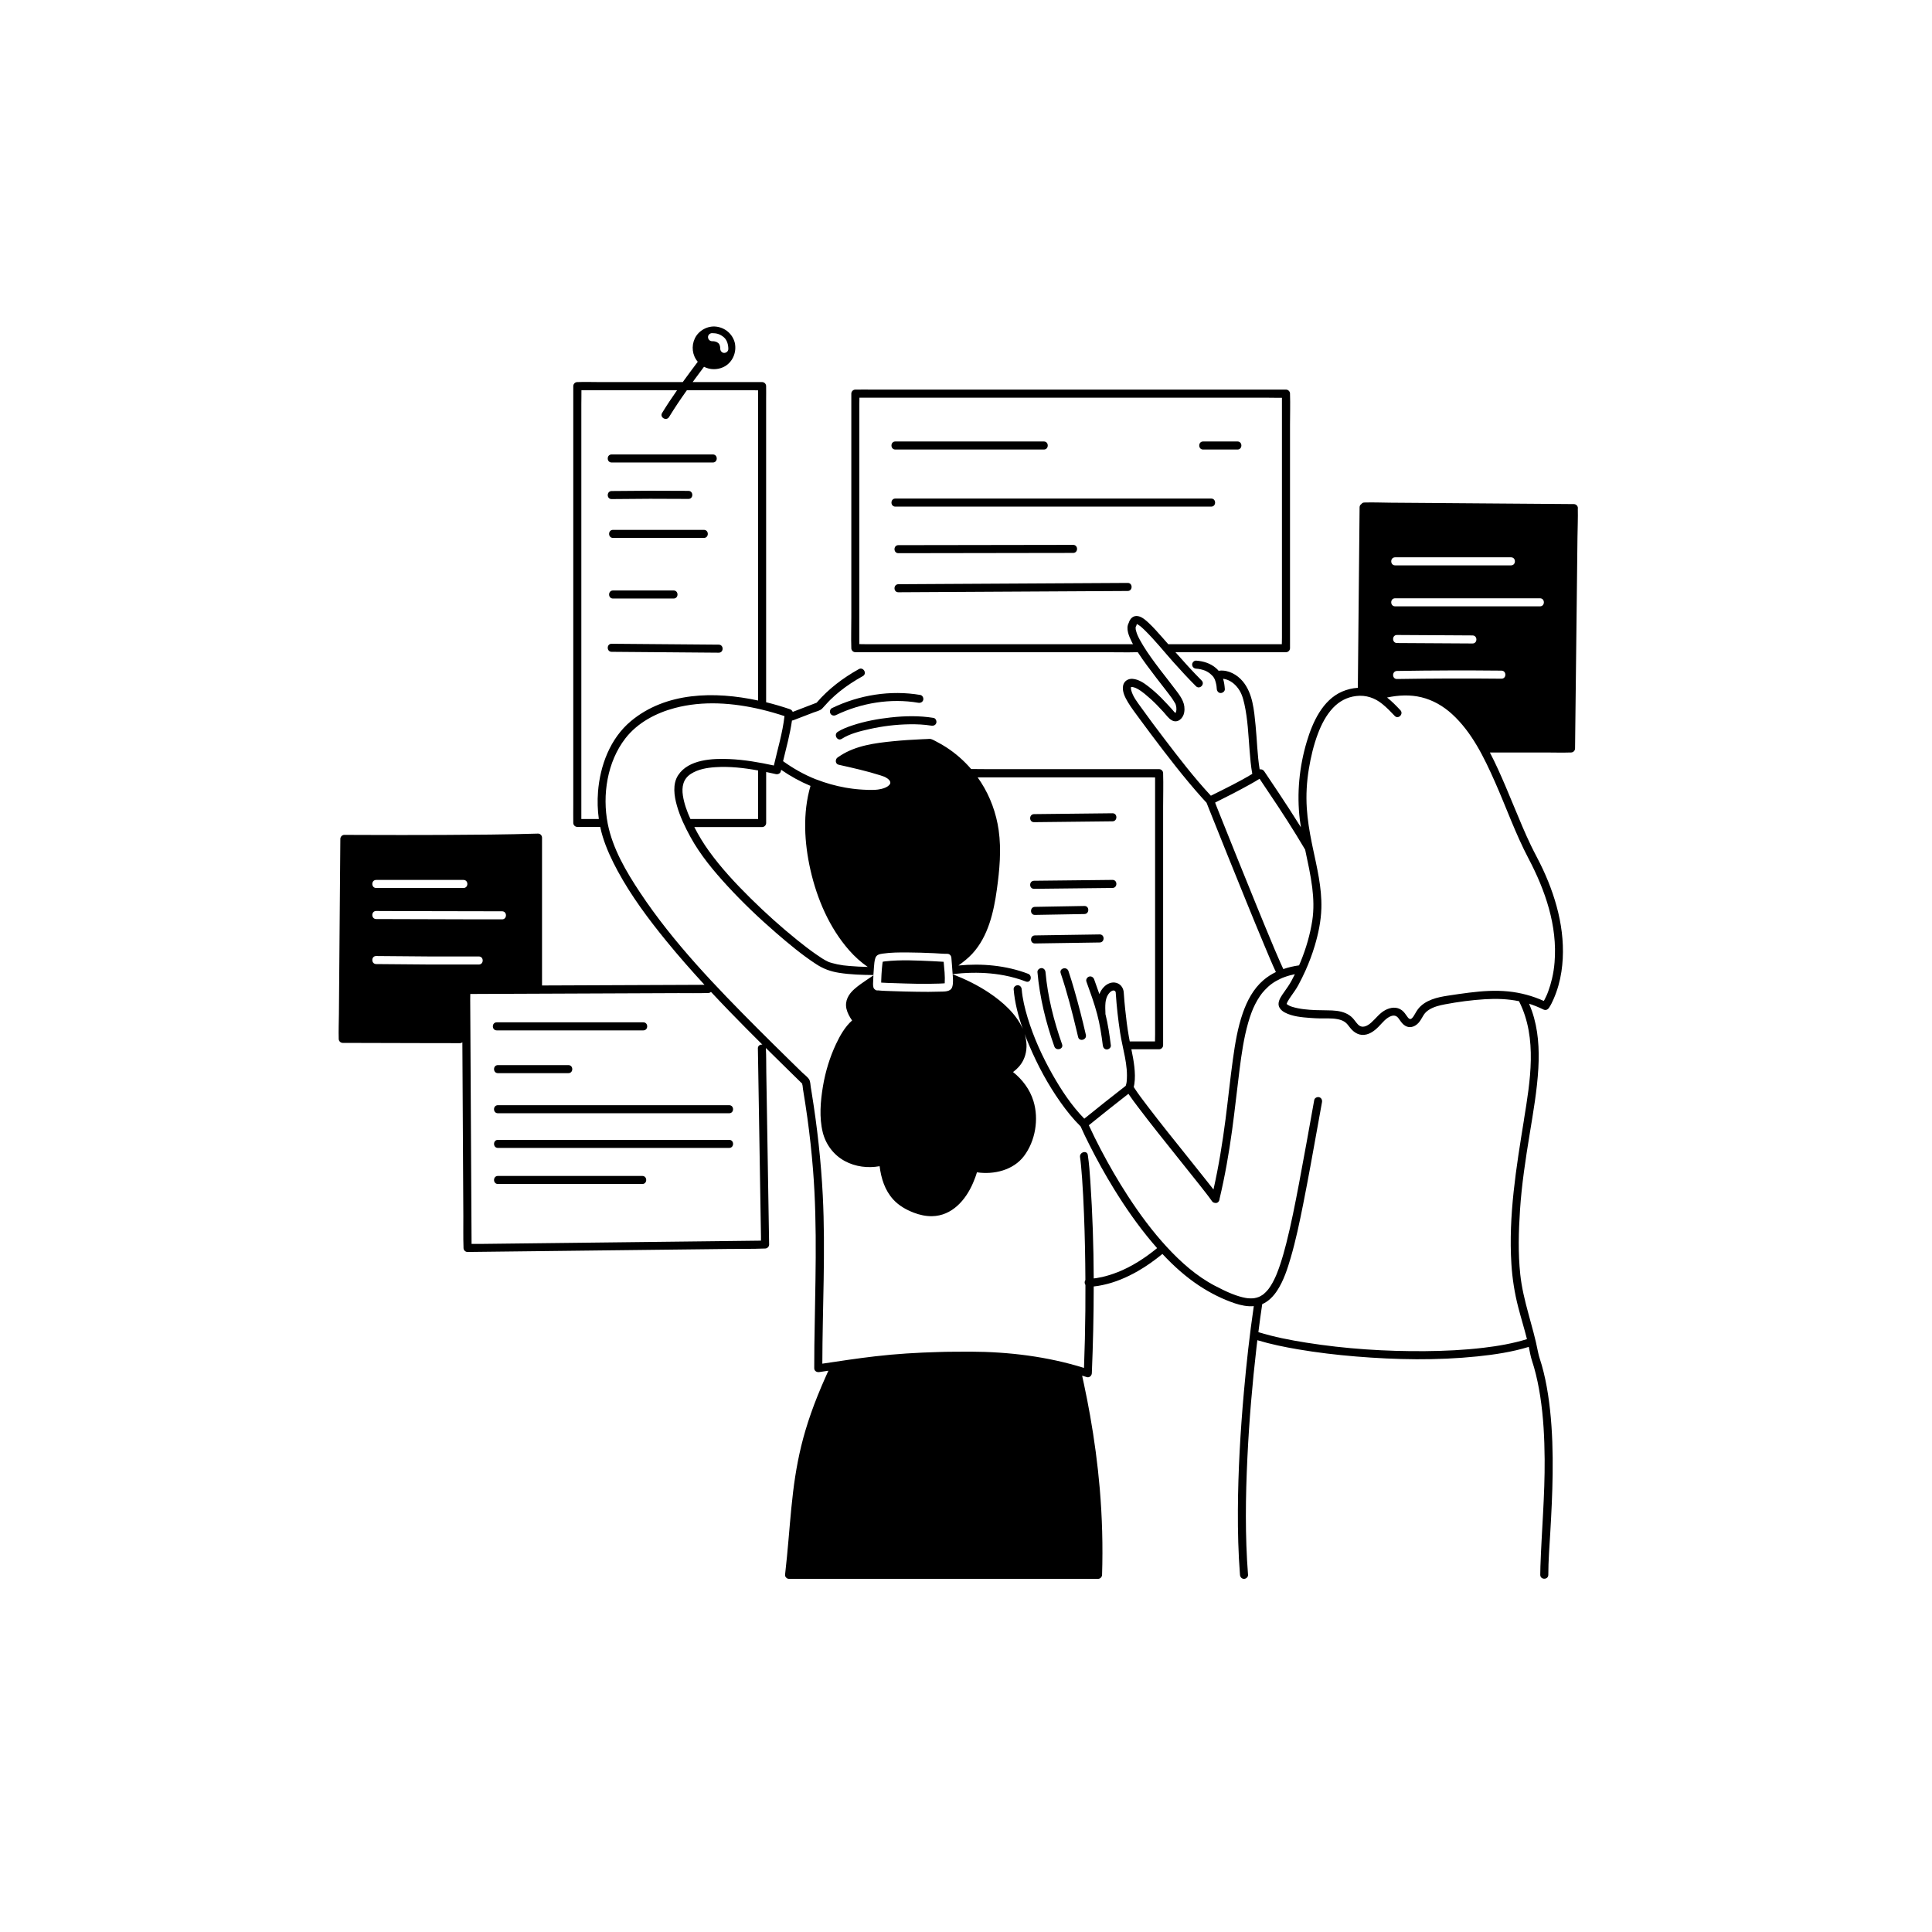 <?xml version="1.0" encoding="UTF-8"?> <svg xmlns="http://www.w3.org/2000/svg" id="Illustrationen" viewBox="0 0 1080 1080"><defs><style> .cls-1 { fill: #000; stroke-width: 0px; } </style></defs><path class="cls-1" d="M341.91,258.54h56.58c2.9,0,2.9-4.5,0-4.5h-56.58c-2.9,0-2.9,4.5,0,4.5Z"></path><path class="cls-1" d="M500.51,251.29h83.01c2.9,0,2.9-4.5,0-4.5h-83.01c-2.9,0-2.9,4.5,0,4.5Z"></path><path class="cls-1" d="M569.34,283.2h107.73c2.9,0,2.9-4.5,0-4.5h-176.56c-2.9,0-2.9,4.5,0,4.5h68.83Z"></path><path class="cls-1" d="M502.21,309.24c25.42-.04,50.84-.08,76.26-.12,7.14-.01,14.29-.02,21.43-.03,2.9,0,2.9-4.5,0-4.5-25.42.04-50.84.08-76.26.12-7.14.01-14.29.02-21.43.03-2.9,0-2.9,4.5,0,4.5Z"></path><path class="cls-1" d="M630.4,325.86c-16.63.09-33.25.19-49.88.28-16.71.09-33.42.19-50.13.28-9.39.05-18.79.11-28.18.16-2.89.02-2.9,4.52,0,4.5l49.88-.28c16.71-.09,33.42-.19,50.13-.28,9.39-.05,18.79-.11,28.18-.16,2.89-.02,2.9-4.52,0-4.5Z"></path><path class="cls-1" d="M672.56,251.29h19.2c2.9,0,2.9-4.5,0-4.5h-19.2c-2.9,0-2.9,4.5,0,4.5Z"></path><path class="cls-1" d="M384.83,278.9c2.9.03,2.9-4.47,0-4.5-14.31-.13-28.61-.1-42.92.09-2.89.04-2.9,4.54,0,4.5,14.31-.19,28.61-.22,42.92-.09Z"></path><path class="cls-1" d="M393.49,296.2h-50.82c-2.9,0-2.9,4.5,0,4.5h50.82c2.9,0,2.9-4.5,0-4.5Z"></path><path class="cls-1" d="M342.67,330.08c-2.9,0-2.9,4.5,0,4.5h33.88c2.9,0,2.9-4.5,0-4.5h-33.88Z"></path><path class="cls-1" d="M401.77,360.36c-19.95-.16-39.9-.33-59.86-.49-2.9-.02-2.9,4.48,0,4.5,19.95.16,39.9.33,59.86.49,2.9.02,2.9-4.48,0-4.5Z"></path><path class="cls-1" d="M514.52,388.5c-16.7-2.87-34.24-.02-49.47,7.34-1.09.53-1.39,2.09-.81,3.08.65,1.12,1.98,1.34,3.08.81,14.05-6.79,30.58-9.53,46-6.88,1.2.21,2.42-.32,2.77-1.57.3-1.08-.37-2.56-1.57-2.77Z"></path><path class="cls-1" d="M498.04,401.04c-7.31.81-14.65,2.15-21.65,4.49-2.78.93-5.62,2-8.11,3.59-2.43,1.55-.18,5.45,2.27,3.89,4.51-2.88,10.11-4.24,15.45-5.44,7.35-1.65,14.89-2.58,22.43-2.69,4.08-.06,8.18.11,12.21.77,1.2.19,2.42-.31,2.77-1.57.29-1.07-.37-2.57-1.57-2.77-7.87-1.28-15.9-1.14-23.8-.26Z"></path><path class="cls-1" d="M525.14,549.83c.69-.03,1.37-.06,2.06-.1.29-.02.58-.04.87-.07,0,0,.02,0,.03,0,.25-3.99-.23-8.02-.59-12.01-2.06-.08-4.13-.26-6.18-.35-8.78-.38-17.77-.9-26.53.1-.02,0-.03,0-.05,0t0,0c-.09.01-.18.02-.27.04-.17.03-.34.05-.51.08-.17.03-.34.07-.51.1-.03.15-.07.3-.09.45-.03.18-.06.35-.08.53-.02.1-.02.16-.03.19,0-.03.01-.07,0,0-.12.95-.21,1.9-.29,2.85-.17,2.05-.28,4.11-.35,6.17-.02.49-.02.98-.03,1.47,2.37.17,4.76.21,7.12.29,8.46.3,16.97.57,25.44.26Z"></path><path class="cls-1" d="M528.93,549.53c.17-.03.13-.04,0,0h0Z"></path><path class="cls-1" d="M632.23,384.1s0,.02,0,.03c0,0,0,.01,0,.02,0,0-.01,0-.02.02,0,0,0,0-.01,0,0,.01.01.01.03,0,0,.03-.01.06-.02.08.1.1.22.12.13-.19-.03.01-.07.02-.09.03,0,0,0,0-.01.01Z"></path><path class="cls-1" d="M632.17,384.12s-.04.02-.06.03c0,0,0,0,0,.01.02-.01.03-.02.05-.04,0,0,0,0,0,0Z"></path><path class="cls-1" d="M656.95,393.31s.03.05.06.1c0,0,0-.02-.01-.03-.02-.02-.03-.05-.05-.07Z"></path><path class="cls-1" d="M307.79,575.99h51.82c2.9,0,2.9-4.5,0-4.5h-81.92c-2.9,0-2.9,4.5,0,4.5h30.1Z"></path><path class="cls-1" d="M278.35,595.4c-2.9,0-2.9,4.5,0,4.5h39.38c2.9,0,2.9-4.5,0-4.5h-39.38Z"></path><path class="cls-1" d="M359.06,657.36h-80.71c-2.9,0-2.9,4.5,0,4.5h80.71c2.9,0,2.9-4.5,0-4.5Z"></path><path class="cls-1" d="M302.37,617.81h-24.03c-2.9,0-2.9,4.5,0,4.5h129.27c2.9,0,2.9-4.5,0-4.5h-105.24Z"></path><path class="cls-1" d="M407.62,637.19h-129.27c-2.9,0-2.9,4.5,0,4.5h129.27c2.9,0,2.9-4.5,0-4.5Z"></path><path class="cls-1" d="M584.44,543.42c-.11-1.21-.96-2.25-2.25-2.25-1.13,0-2.36,1.03-2.25,2.25,1.26,14.2,4.7,28.13,9.43,41.55.96,2.71,5.3,1.55,4.34-1.2-4.59-13.03-8.04-26.57-9.27-40.36Z"></path><path class="cls-1" d="M600.48,553.17c-1-3.47-2.05-6.93-3.21-10.35-.92-2.73-5.27-1.56-4.34,1.2,3.63,10.74,6.44,21.77,9.06,32.79.23.96.46,1.92.68,2.88.65,2.82,4.98,1.63,4.34-1.2-1.94-8.49-4.12-16.95-6.53-25.32Z"></path><path class="cls-1" d="M882.05,284.27c0-.08,0-.15,0-.23.01-1.22-1.04-2.24-2.25-2.25-3.89-.03-7.79-.06-11.68-.09-9.31-.07-18.61-.14-27.92-.21-11.29-.09-22.59-.17-33.88-.26-9.72-.07-19.45-.15-29.17-.22-4.72-.04-9.47-.25-14.19-.11-.07,0-.13,0-.2,0-.84,0-1.42.37-1.78.9-.56.35-.96.95-.96,1.8-.04,4.46-.09,8.93-.13,13.39-.1,10.72-.21,21.45-.31,32.17-.13,13.02-.25,26.04-.38,39.06-.05,5.42-.11,10.84-.16,16.26-3.04.19-6.06.94-8.78,2.11-10.95,4.74-16.52,17.17-19.73,27.89-4.23,14.14-5.69,29.08-3.92,43.74.17,1.42.38,2.83.6,4.23-4.05-6.48-8.2-12.9-12.44-19.27-2.68-4.02-5.37-8.02-8.06-12.03-.55-.82-1.6-1.32-2.55-1.04-1.33-7.99-1.47-16.5-2.29-24.67-.83-8.35-1.55-17.86-7.16-24.57-3.1-3.71-7.93-6.42-12.88-5.99-.2.02-.4.06-.58.12-.45-.53-.93-1.04-1.48-1.51-3.17-2.72-6.98-3.89-11.1-4.2-1.18-.09-2.3,1.1-2.25,2.25.06,1.3.99,2.15,2.25,2.25.29.02.57.05.86.08.12.01.23.03.35.04.03,0,.05,0,.09.01.43.07.86.14,1.28.24.83.18,1.62.44,2.42.73.03.01.04.01.06.02.02,0,.03.02.06.03.18.09.36.17.54.26.32.16.63.34.94.53.29.18.58.38.86.58.03.02.05.03.07.05.01.01.02.01.03.03.12.1.24.2.36.3.55.47,1.08.97,1.55,1.52.04.05.06.07.08.09.02.03.04.07.08.13.12.18.23.36.34.54.13.21.24.43.35.66.05.09.09.18.13.28,0,.02.02.04.03.07.33.89.57,1.79.75,2.72.04.22.07.43.11.65.01.06.02.1.02.13,0,.04,0,.08.02.14.06.51.1,1.02.14,1.53.09,1.17.97,2.31,2.25,2.25,1.14-.05,2.35-.99,2.25-2.25-.15-1.92-.39-3.88-.99-5.72,2.88.34,5.55,1.98,7.59,4.33,2.55,2.94,3.5,6.06,4.34,9.83,1.89,8.5,2.21,17.32,2.91,25.98.35,4.35.71,8.73,1.5,13.03-7.14,4.32-14.72,8.01-22.17,11.72-.32.16-.65.32-.98.48-9.37-10.06-17.81-21.07-26.13-31.98-4.4-5.77-8.74-11.58-12.96-17.48-2.06-2.88-4.44-5.86-5.39-9.33-.08-.28-.14-.56-.19-.85,0-.02,0-.02,0-.04,0-.01,0-.02,0-.03-.01-.14-.02-.27-.02-.41,0-.08,0-.21,0-.31,0-.04.02-.08.03-.12-.03-.03-.06-.06-.08-.1-.01,0-.03.02-.04.02,0,0,0-.02.03-.03-.04-.07-.04-.11.07-.06,0,.01,0,.02,0,.03,0,0,0,0,0,0,0,0,0,0,0,0,0,.03,0,.06.02.05,0,0,.01-.03.04-.07,0,0,0,0,0-.01,0,0,0,0,.01,0,0,0,0,0,0,0,.03-.01.04-.02.06-.03,0,0,.02,0,.03,0,0,0,0,0,0,.01.02,0,.03,0,.04-.01.13,0,.36-.02.46-.02.09,0,.13,0,.16,0,.02,0,.05.02.12.03.29.06.58.13.86.22.67.2,1.04.38,1.64.69,1.53.8,2.91,1.81,4.24,2.89,2.4,1.96,4.69,4.04,6.85,6.25,1.25,1.28,2.47,2.6,3.69,3.92,1.39,1.51,2.72,3.51,4.51,4.56,3.35,1.97,6.46-1.03,7.02-4.28.85-4.83-1.49-8.31-4.19-11.91-3.04-4.07-6.19-7.99-9.19-11.93-3.38-4.44-6.71-8.93-9.62-13.7-.64-1.04-1.25-2.1-1.83-3.18-.25-.46-.49-.93-.72-1.41-.1-.21-.2-.42-.3-.64-.05-.1-.22-.48-.27-.61-.04-.11-.18-.44-.2-.5-.07-.19-.14-.38-.21-.58-.15-.44-.29-.88-.4-1.33-.04-.17-.08-.34-.12-.51-.02-.08-.03-.16-.04-.22-.03-.3-.04-.6-.05-.91,0-.06,0-.1,0-.14.02-.09.05-.19.06-.28,0-.02,0-.04.02-.07,0-.01.01-.02.02-.04.09-.13.17-.28.23-.44.12-.24.2-.48.23-.71.02-.06.04-.13.05-.19.01-.05.02-.08.02-.11.01,0,.02-.01.03-.03,0,0,0-.01.02-.02.02,0,.04.01.06.02.03,0,.05.01.08.02,0,0,.01.01.03.02.17.09.34.18.5.27.4.23.78.5,1.15.78.1.08.32.26.38.3.21.18.42.36.63.54.52.46,1.02.94,1.52,1.42,5.75,5.63,10.81,11.99,16.16,18,4.07,4.56,8.22,9.04,12.54,13.37,2.05,2.06,5.23-1.13,3.18-3.18-5.08-5.1-9.9-10.44-14.66-15.83h61.81c1.22,0,2.25-1.03,2.25-2.25v-124.82c0-5.73.19-11.51,0-17.24,0-.08,0-.16,0-.24,0-1.22-1.03-2.25-2.25-2.25h-230.95c-3.13,0-6.27-.06-9.4,0-.13,0-.26,0-.39,0-1.22,0-2.25,1.03-2.25,2.25v124.82c0,5.73-.19,11.51,0,17.24,0,.08,0,.16,0,.24,0,1.22,1.03,2.25,2.25,2.25h138.8c6.35,0,12.73.18,19.08,0,1.63,2.55,3.39,5.02,5.17,7.44,3.33,4.56,6.82,8.99,10.27,13.45.2.25.03.04.34.44.18.23.36.46.53.69.34.44.67.88,1.01,1.32.59.78,1.17,1.56,1.74,2.35.69.96,1.25,2,1.88,2.99-.02-.04,0-.01.05.07.05.08.1.16.15.23-.06-.09-.1-.15-.14-.21.05.09.11.22.15.36.16.54.32,1.1.39,1.66.1.8.1,1.64-.13,2.42-.09.31-.1.36-.23.59-.02.04-.09.13-.13.2-.63-.47-1.34-1.43-1.93-2.09-.78-.86-1.56-1.71-2.34-2.56-1.19-1.29-2.4-2.57-3.64-3.82-2.25-2.26-4.65-4.38-7.16-6.35-2.55-2-5.54-4.02-8.87-4.28-2.49-.19-4.76,1.2-5.3,3.71-.7,3.21,1.1,6.7,2.69,9.35,1.86,3.11,4.12,6.01,6.25,8.94,2.19,3,4.4,5.99,6.64,8.95,9.13,12.14,18.43,24.26,28.57,35.59.82.91,1.65,1.81,2.48,2.7,1.05,2.64,2.11,5.29,3.16,7.93,2.8,7,5.6,13.99,8.41,20.98,3.53,8.77,7.07,17.53,10.64,26.29,3.33,8.18,6.68,16.35,10.1,24.5,2.1,5,4.16,10.03,6.46,14.95-2.49,1.21-4.85,2.72-7.02,4.58-5.57,4.8-9.08,11.47-11.47,18.32-2.9,8.31-4.32,17.11-5.53,25.8-1.55,11.14-2.68,22.34-4.12,33.5-1.7,13.21-3.83,26.36-6.75,39.35-1.11-1.44-2.25-2.87-3.38-4.3-3.46-4.4-6.97-8.77-10.47-13.14-7.78-9.71-15.69-19.51-23.14-29.31-2.59-3.41-5.23-6.83-7.54-10.45,0-.06-.01-.11-.02-.17.14-.5.23-1.02.3-1.49.51-3.25.36-6.55,0-9.8-.36-3.28-.99-6.5-1.65-9.72h15.5c1.22,0,2.25-1.03,2.25-2.25v-133.39c0-6.14.19-12.3,0-18.44,0-.09,0-.17,0-.26,0-1.22-1.03-2.25-2.25-2.25h-95.72c-3.11,0-6.23-.08-9.35-.07-3.99-4.62-8.6-8.69-13.72-12.03-1.77-1.16-3.61-2.22-5.49-3.19-1.01-.52-2.14-1.23-3.24-1.53-.67-.18-1.43-.05-2.12-.02-.98.04-1.96.08-2.94.12-5.35.24-10.7.58-16.03,1.11-10.09,1.01-20.73,2.37-29.44,7.98-.54.35-1.08.71-1.61,1.06-1.52,1-1.46,3.66.54,4.11,7.84,1.76,15.76,3.51,23.42,5.96.7.22,1.39.47,2.08.73.05.03.47.22.66.31.04.02.08.04.11.06.43.24.91.54,1.17.74.07.06.15.13.22.19.12.11.23.21.35.33.06.06.12.12.18.18.07.08.17.2.21.25.04.08.18.29.24.39.03.05.05.09.07.14.01.03.03.05.04.08.05.18.11.6.12.57,0,.12,0,.27,0,.3,0,.01,0,.02-.01.03,0,.02-.01.04-.02.07-.05.13-.15.38-.15.41-.14.25-.29.45-.45.64-.52.52-1.17.95-1.89,1.29-.07.03-.14.06-.21.09-.3.14-.62.26-.95.37-.06.02-.12.04-.19.06-.38.12-.77.23-1.17.33-.08.02-.17.03-.25.05-.5.11-1,.2-1.51.27-.06,0-.13.02-.19.03-1.79.23-3.6.22-5.41.18-1.01-.02-2.02-.08-3.03-.14-.58-.03-1.15-.08-1.73-.12-.58-.05-1.16-.1-1.73-.15-.67-.07-1.35-.14-2.02-.23-.42-.05-.83-.11-1.25-.17-.84-.12-1.69-.25-2.53-.39-.17-.03-.35-.06-.52-.09-5.48-.98-10.87-2.5-16.08-4.52-.05-.02-.1-.02-.15-.03-6.58-2.58-12.78-6.09-18.51-10.21,1.82-7.57,3.88-15.03,4.98-22.75.23,0,.45-.01.67-.1,3.8-1.46,7.6-2.92,11.4-4.38,1.42-.54,3.66-1.01,4.75-2.13,1.6-1.64,3.04-3.42,4.68-5.02,1.63-1.59,3.33-3.1,5.1-4.53,4.05-3.29,8.48-6.12,13.03-8.66,2.53-1.41.26-5.3-2.27-3.89-8.83,4.94-16.99,11.07-23.59,18.78-4.45,1.71-8.91,3.42-13.36,5.13-.23-.71-.89-1.28-1.57-1.51-4.26-1.44-8.71-2.76-13.29-3.89v-169.5c0-2.3.06-4.62,0-6.92,0-.1,0-.2,0-.3,0-1.22-1.03-2.25-2.25-2.25h-38.83c2.1-2.87,4.22-5.72,6.35-8.56,3.26,1.7,7.21,1.8,10.66.26,5.21-2.33,7.78-8.27,6.54-13.71-1.26-4.89-5.38-8.39-10.36-8.99-4.84-.59-9.86,2.17-11.96,6.58-2.05,4.3-1.46,9.45,1.63,13.07-2.82,3.76-5.64,7.54-8.39,11.35h-46.22c-4.17,0-8.38-.16-12.55,0-.06,0-.12,0-.18,0-1.22,0-2.25,1.03-2.25,2.25v234.22c0,3.17-.06,6.35,0,9.53,0,.14,0,.27,0,.41,0,1.22,1.03,2.25,2.25,2.25h12.81c.4,1.88.87,3.75,1.44,5.58,2.06,6.63,5.04,12.99,8.34,19.08,7.59,14,17.19,26.87,27.23,39.18,6.83,8.37,13.97,16.48,21.29,24.43-3.83.02-7.66.03-11.48.05-10.75.04-21.49.09-32.23.13-13.07.05-26.14.11-39.22.16-2.63.01-5.26.02-7.89.03v-82.65c0-1.19-1.03-2.29-2.25-2.25-17.75.54-35.5.67-53.26.75-15.29.07-30.58.06-45.86,0-3.04-.01-6.09-.02-9.13-.04-1.22,0-2.24,1.04-2.25,2.25-.03,3.71-.06,7.41-.09,11.12-.07,8.9-.14,17.8-.22,26.7-.09,10.77-.17,21.53-.26,32.3-.08,9.31-.15,18.61-.23,27.92-.04,4.51-.25,9.05-.11,13.56,0,.06,0,.13,0,.19-.01,1.22,1.04,2.25,2.25,2.25,15.19.05,30.37.09,45.56.12,6.66.01,13.32.02,19.97.03.51,0,.97-.18,1.34-.47.04,6.48.07,12.96.11,19.44.08,13.89.15,27.79.23,41.68.07,12.01.13,24.03.2,36.04.03,5.84-.11,11.71.1,17.54,0,.08,0,.17,0,.25,0,1.21,1.03,2.26,2.25,2.25,5.51-.06,11.03-.13,16.54-.19,13.24-.15,26.48-.31,39.72-.46,16.02-.19,32.04-.37,48.06-.56,13.85-.16,27.7-.32,41.55-.48,6.72-.08,13.48.03,20.19-.24.09,0,.19,0,.28,0,1.2-.01,2.27-1.02,2.25-2.25l-.18-10.96-.43-26.06c-.17-10.59-.35-21.18-.52-31.77-.15-9.12-.3-18.24-.45-27.36-.07-4.43,0-8.89-.22-13.31,0-.06,0-.13,0-.19,0-.08-.02-.15-.03-.22,4.74,4.69,9.49,9.36,14.25,14.02,1.29,1.26,2.58,2.52,3.87,3.79.54.53,1.09,1.07,1.63,1.6.11.11.22.21.32.32.39.19.45.31.19.36.36.78.35,2.03.49,2.88.89,5.3,1.7,10.61,2.44,15.93,1.34,9.65,2.4,19.34,3.17,29.05,2.62,32.81,1.16,65.61.76,98.47-.05,4.2-.08,8.39-.07,12.59,0,1.6,1.43,2.38,2.85,2.17,1.69-.25,3.38-.51,5.07-.76,0,0,0,0,0,0-.47,1.02-.93,2.04-1.39,3.07-1.62,3.62-3.18,7.26-4.65,10.94-2.58,6.42-4.9,12.94-6.86,19.57-3.32,11.21-5.45,22.68-6.85,34.28-1.44,11.98-2.24,24.03-3.41,36.03-.33,3.41-.69,6.81-1.07,10.21-.06.57.19,1.1.59,1.51.36.44.91.74,1.66.74h165.68c2.24,0,4.49.06,6.73,0,.1,0,.2,0,.3,0,1.25,0,2.21-1.03,2.25-2.25.51-16.1.07-32.22-1.3-48.27-1.17-13.68-3-27.31-5.4-40.83-1.03-5.82-2.17-11.62-3.4-17.4-.28-1.32-.57-2.64-.86-3.96-.06-.28-.12-.58-.17-.88.85.27,1.71.53,2.56.81,1.45.48,2.79-.78,2.85-2.17.67-16.13,1.05-32.31,1.05-48.49,1.69-.15,3.39-.47,5-.81,6.93-1.43,13.58-4.29,19.69-7.79,4.85-2.77,9.4-6.05,13.72-9.58,6.24,6.69,13.08,12.85,20.73,17.87,6.07,3.98,12.89,7.44,19.8,9.74,3.35,1.11,7,1.88,10.55,1.56-2.34,15.92-4.11,31.92-5.53,47.95-1.96,21.94-3.24,43.96-3.36,65.99-.07,12.1.23,24.21,1.17,36.27.09,1.21.97,2.25,2.25,2.25,1.14,0,2.35-1.03,2.25-2.25-1.7-21.82-1.4-43.8-.35-65.64.99-20.55,2.72-41.07,5.08-61.51.16-1.35.32-2.68.48-4.02,7.47,2.26,15.15,3.82,22.83,5.13,10.66,1.81,21.42,3.08,32.2,3.97,22.52,1.86,45.36,2.28,67.86-.03,9.7-1,19.49-2.46,28.84-5.33.29,1.34.58,2.68.83,4.03.48,2.53,1.41,4.93,2.11,7.41,1.51,5.31,2.61,10.73,3.46,16.18,1.8,11.61,2.38,23.4,2.47,35.14.16,20.06-1.68,39.99-2.36,60.01-.05,1.55-.09,3.1-.09,4.65,0,2.9,4.5,2.9,4.5,0,0-7.88.64-15.76,1.1-23.63.64-10.9,1.19-21.82,1.32-32.74.15-11.91-.16-23.86-1.44-35.71-.63-5.77-1.47-11.52-2.68-17.2-.56-2.65-1.21-5.29-1.95-7.9-.7-2.48-1.63-4.88-2.11-7.41-2.78-14.61-8.35-28.5-9.92-43.36-1.26-11.9-.93-23.93-.15-35.85.94-14.32,3.1-28.5,5.42-42.65,1.99-12.17,4.14-24.38,4.84-36.71.61-10.78-.02-21.85-3.63-32.12-.47-1.34-1-2.67-1.56-3.98,2.73.88,5.39,1.96,7.97,3.22,1.17.57,2.33.25,3.08-.81,1.1-1.55,1.93-3.34,2.69-5.08,2.12-4.85,3.54-9.96,4.34-15.19,2.98-19.64-2.08-39.5-10.34-57.27-2.1-4.52-4.55-8.87-6.71-13.36-1.67-3.47-3.24-7-4.76-10.54-3.18-7.4-6.23-15.05-9.43-22.54-2.7-6.3-5.52-12.7-8.75-18.87h30.9c4.74,0,9.52.17,14.27,0,.07,0,.13,0,.2,0,1.23,0,2.24-1.03,2.25-2.25.05-4.48.1-8.96.15-13.44.12-10.67.25-21.34.37-32.01l.45-38.95c.13-11.15.26-22.3.38-33.46.06-5.43.32-10.9.19-16.33ZM634.81,350.75c.01-.16.03-.17,0,0h0ZM635.64,348.65s0-.02.01-.02c.06-.05.03-.01-.01.02ZM620.54,360.12h-136.02c-1.37,0-2.76-.06-4.15-.06v-134.17c0-1.17.06-2.37.06-3.57h228.64c2.5,0,5.03.09,7.54.05v134.18c0,1.17-.06,2.37-.06,3.57h-63.48c-1.1-1.26-2.21-2.51-3.31-3.76-2.45-2.77-4.9-5.58-7.6-8.1-1.64-1.53-3.58-3.32-5.85-3.81-2.73-.59-4.62,1.29-5.33,3.73-1.78,3.23.16,7.52,1.61,10.47.24.5.5.99.76,1.48h-12.81ZM657.12,398.65s-.01,0-.02.02h0s0,0,0,0c0,0,0,0,.02-.02ZM657.04,398.72c-.11.1-.09.04,0,0h0ZM632.32,384.03s0,0,0,0c0,0,0,0,0,0,0,0,0,0,0,0ZM398.03,186.23c1.15,0,2.36.11,3.45.47,1.16.39,2.11.97,3.05,1.74,1.92,1.55,2.59,4.23,2.61,6.59,0,1.26-1.04,2.2-2.25,2.25-1.22.05-2.24-1.07-2.25-2.25,0-.32-.03-.64-.06-.96-.08-.45-.19-.9-.35-1.33-.1-.2-.21-.4-.34-.59-.15-.16-.3-.32-.47-.46-.31-.22-.63-.41-.97-.58-.4-.14-.81-.25-1.23-.32-.39-.04-.79-.06-1.19-.06-1.26,0-2.2-1.03-2.25-2.25-.05-1.21,1.07-2.25,2.25-2.25ZM779.89,311.54h64.78c2.9,0,2.9,4.5,0,4.5h-64.78c-2.9,0-2.9-4.5,0-4.5ZM712.92,531.62c-.15-.36-.3-.71-.45-1.07-.09-.21-.18-.43-.27-.64-.04-.1-.06-.15-.07-.17,0,0,0-.02-.05-.12-3.34-7.93-6.61-15.89-9.86-23.86-3.58-8.76-7.13-17.54-10.67-26.32-2.94-7.29-5.86-14.58-8.78-21.88-.94-2.36-1.89-4.72-2.83-7.09-.24-.59-.45-1.21-.68-1.83,6.64-3.28,13.24-6.67,19.71-10.28,1.73-.97,3.45-1.97,5.14-3.02,6.96,10.34,13.92,20.68,20.45,31.3,1.7,2.76,3.37,5.54,5.03,8.33,1.49,7.04,3.07,14.06,3.96,21.2.75,6.07.96,12.3.03,18.36-1.22,7.89-3.48,15.63-6.5,23.01-.29.71-.59,1.4-.9,2.1-3.01.43-5.97,1.1-8.8,2.08-.59-1.26-1.17-2.54-1.73-3.81-.59-1.33-1.17-2.67-1.74-4.01-.33-.76-.65-1.52-.98-2.28ZM453.07,439.33c-4.44,15.15-3.47,31.8-.01,47.03,3.68,16.19,10.6,32.34,21.65,44.89,3.08,3.49,6.54,6.64,10.37,9.27-3.42-.08-6.84-.23-10.24-.53-2.73-.23-4.14-.39-6.78-.93-.95-.2-1.9-.42-2.83-.69-.43-.12-.86-.25-1.28-.38-.2-.06-.4-.13-.59-.2-.07-.02-.12-.04-.15-.05,0,0-.02,0-.04-.02-2.51-1.14-4.83-2.75-7.09-4.32-3.56-2.48-7-5.14-10.37-7.86-9.07-7.31-17.76-15.12-26.05-23.31-8.36-8.26-16.47-16.94-23.35-26.48-3.08-4.27-5.79-8.74-8.18-13.42h37.91c1.22,0,2.25-1.03,2.25-2.25v-28.51c.39.08.79.16,1.18.24,1.42.3,2.83.62,4.24.93,1.13.25,2.5-.34,2.77-1.57.06-.29.13-.57.19-.85,5.14,3.57,10.64,6.59,16.4,9ZM385.95,457.83c-1.9-4.18-3.5-8.55-4.2-13.07-.76-4.92.12-9.38,4.49-12.18,4.01-2.57,8.96-3.42,13.63-3.72,7.99-.52,16.03.39,23.91,1.84,0,0,0,0,0,0v27.13h-37.84ZM334.29,442.75c-.39,5-.24,10.08.46,15.08h-9.78v-231.97c0-2.55.09-5.13.05-7.69h53.45c-2.9,4.14-5.71,8.35-8.35,12.67-1.51,2.48,2.38,4.74,3.89,2.27,3.12-5.11,6.47-10.07,9.94-14.94h37.86c.65,0,1.31.03,1.97.04v168.32c0,1.69-.02,3.38-.01,5.07-24.39-5.27-51.56-4.78-71.1,11.52-11.61,9.69-17.25,24.87-18.39,39.62ZM210.3,491.89h48.78c2.9,0,2.9,4.5,0,4.5h-48.78c-2.9,0-2.9-4.5,0-4.5ZM210.3,509.25c5.16.02,10.31.04,15.47.06,18.3.07,36.59.1,54.89.11,2.9,0,2.9,4.5,0,4.5-5.16,0-10.31,0-15.47-.01-18.3-.02-36.59-.08-54.89-.16-2.9-.01-2.9-4.51,0-4.5ZM210.3,538.92c-2.9-.04-2.9-4.54,0-4.5,19.12.24,38.24.32,57.36.25,2.9-.01,2.9,4.49,0,4.5-19.12.07-38.24-.01-57.36-.25ZM423.66,586.1l.18,10.96.43,26.06c.17,10.59.35,21.18.52,31.77.15,9.12.3,18.24.45,27.36.05,3.02.1,6.03.15,9.05.01.73,0,1.48-.01,2.23-4.73.06-9.47.11-14.2.17-13.24.15-26.48.31-39.72.46-16.02.19-32.04.37-48.06.56-13.85.16-27.7.32-41.55.48-4.58.05-9.16.11-13.75.16-1.48.02-2.99-.04-4.49-.01l-.07-12c-.06-11.48-.13-22.96-.19-34.44-.08-13.89-.15-27.79-.23-41.68-.07-12.01-.13-24.03-.2-36.04-.02-3.98-.04-7.96-.07-11.94,0-1.19.04-2.4.04-3.61,3.74-.02,7.48-.03,11.21-.05,10.74-.04,21.49-.09,32.23-.13,13.07-.05,26.14-.11,39.22-.16,11.23-.05,22.45-.09,33.68-.14,5.47-.02,10.96.13,16.43-.07.08,0,.15,0,.23,0,.67,0,1.18-.25,1.54-.63,3.36,3.6,6.75,7.16,10.17,10.7,6.12,6.33,12.33,12.57,18.57,18.78-1.22-.15-2.55.56-2.53,2.15ZM624.59,711.21c-2.76,1.09-5.59,1.99-8.48,2.65-1.1.25-2.2.45-3.31.62-.1.02-.38.05-.45.06-.1.01-.21.03-.31.04-.21.02-.42.04-.64.06-.08-18.13-.67-36.26-1.89-54.31-.33-4.9-.68-9.83-1.42-14.69-.43-2.85-4.77-1.64-4.34,1.2.15.97.14.9.26,1.94.12.98.22,1.95.31,2.93.23,2.35.42,4.71.58,7.07.47,6.58.79,13.17,1.05,19.76.49,12.33.73,24.66.79,37-.55.77-.54,1.93.02,2.76.01,4.78,0,9.56-.04,14.34-.1,10.68-.35,21.36-.76,32.03-20.39-6.37-42.07-9.02-63.38-9.09-3.23-.01-6.48.01-9.72.05-2.79,0-5.58.06-8.36.16-11.79.32-23.58,1.03-35.25,2.39-9.88,1.15-19.72,2.64-29.56,4.12.07-31.33,1.83-62.65.25-93.97-.97-19.14-3.09-38.2-6.14-57.12-.19-1.19-.39-2.37-.58-3.55-.21-1.26-.2-3.03-.84-4.15-.86-1.5-2.72-2.78-3.95-3.98-2.53-2.48-5.06-4.95-7.59-7.43-5.74-5.63-11.47-11.28-17.15-16.97-23.62-23.69-47.3-48.21-65.87-76.17-7.77-11.69-15.35-24.58-18.09-38.51-3.15-16.03-.29-34.61,9.89-47.73,6.77-8.72,17.01-14.12,27.53-16.92,15.8-4.21,32.68-2.94,48.44.81,4.37,1.04,8.68,2.29,12.95,3.69-1.08,9.42-3.84,18.41-5.94,27.62-8.19-1.77-16.47-3.23-24.86-3.6-9.44-.41-22.83.14-28.64,9.01-3.25,4.96-2.23,11.64-.71,17,1.74,6.15,4.54,12.01,7.61,17.6,5.49,10.01,12.92,18.92,20.62,27.3,8.55,9.3,17.72,18.03,27.27,26.29,7.17,6.2,14.55,12.37,22.51,17.54,3.93,2.55,7.89,3.98,12.5,4.72,6.38,1.03,12.88,1.2,19.34,1.27.08-1.42.17-2.84.3-4.25.16-1.73.23-3.62.8-5.27.66-1.89,2.35-2.19,4.11-2.45,4.56-.67,9.21-.68,13.81-.66,4.92.03,9.85.19,14.77.41,2.5.11,5.04.38,7.55.36,1.29,0,2.16,1.04,2.25,2.25.21,2.94.51,5.86.68,8.8,0,.09.01.18.02.26.48-.02.96-.04,1.44-.08-.02,0-.04,0-.06,0,.02,0,.04,0,.06,0,0,0,0,0,.01,0,.12-.01.41-.05.3-.04.15-.02.29-.04.43-.05,1.98-.23,3.97-.37,5.96-.45,6.92-.3,13.92.08,20.73,1.38,4.13.79,8.17,1.92,12.1,3.42,2.71,1.03,3.88-3.32,1.2-4.34-12.23-4.67-25.93-5.91-38.92-4.61,2.73-2,5.41-4.07,7.71-6.56,8.92-9.64,12.03-23.36,13.77-35.98,1.51-10.91,2.56-22.13,1.01-33.09-1.35-9.49-4.71-18.74-9.9-26.81-.6-.93-1.22-1.84-1.86-2.73h96.96c.73,0,1.49.03,2.24.05v143.59c0,1.3-.06,2.63-.06,3.95h-14.11c-.17-.89-.34-1.78-.5-2.67-.9-5.13-1.54-10.3-2.07-15.48-.29-2.89-.56-5.78-.75-8.68-.05-2.67-1.43-5.07-4.08-5.87-2.61-.78-5.23.4-7.05,2.28-1.16,1.2-1.96,2.55-2.53,3.98-.95-2.76-1.94-5.5-2.92-8.24-.41-1.14-1.53-1.91-2.77-1.57-1.11.3-1.98,1.62-1.57,2.77,2.16,6.02,4.38,12.04,6.02,18.23,1.52,5.74,2.42,11.61,3.16,17.5.15,1.21.92,2.25,2.25,2.25,1.1,0,2.4-1.04,2.25-2.25-.75-5.92-1.6-11.83-3.05-17.62,0-.08.02-.15.02-.24-.09-1.99-.17-4,.02-5.99.15-1.57.63-3.38,1.61-4.8.33-.47,1.07-1.29,1.53-1.57.17-.1.34-.21.52-.3.02,0,.38-.14.4-.14.06-.02.1-.03.13-.05.02,0,.05,0,.1.01.16,0,.33,0,.49.01-.12,0-.19,0-.24,0,.07,0,.2.01.28.03.1.03.17.05.22.06.09.05.19.1.28.16h0s.02.03.05.06c.03.03.04.04.06.06-.06-.06-.16-.16.07.09.04.06.07.12.1.18.03.18.11.35.14.53.01.14.02.29.02.43.49,7.36,1.31,14.73,2.43,22.02,1.38,8.95,4.56,18.04,3.66,27.19-.01.12-.03.25-.04.37t0,.01c-.04.23-.07.46-.12.69-.07.34-.16.68-.26,1.02-.02.07-.04.13-.07.2,0,.02-.01.03-.02.04-.03.05-.04.09-.07.14,0,0,0,.01-.01.02-7.75,6.04-15.47,12.14-23.1,18.33-7.09-7.27-12.81-15.9-17.79-24.7-5.7-10.06-10.54-20.7-13.9-31.78-1.57-5.18-2.86-10.54-3.31-15.87-.1-1.21-.96-2.25-2.25-2.25-1.14,0-2.35,1.03-2.25,2.25.63,7.57,2.57,14.99,5.11,22.17-3.63-8.41-11.35-15.16-18.68-20.09-6.38-4.3-13.35-7.68-20.52-10.49.15,2.29.46,4.97-.25,7.16-.92,2.84-4.64,2.5-7.05,2.59-4.2.16-8.4.12-12.6.06-4.62-.06-9.24-.18-13.86-.35-2.66-.1-5.35-.14-7.99-.42-.47.09-.99.02-1.52-.34-.09-.06-.15-.14-.23-.21-.46-.33-.78-.82-.85-1.45-.27-1.11-.1-2.43-.07-3.49.03-.97.08-1.94.13-2.91-1.17.79-2.34,1.58-3.51,2.37-2.43,1.64-4.88,3.3-7.09,5.24-3.3,2.9-5.5,6.63-4.47,11.12.54,2.34,1.77,4.5,3.14,6.49-3.97,3.51-6.75,8.45-8.97,13.15-3.53,7.5-5.96,15.54-7.33,23.71-1.38,8.28-2.14,17.41-.1,25.66,1.69,6.83,6.15,12.74,12.36,16.08,5.92,3.18,12.86,4.05,19.43,2.86.86,6.81,2.9,13.46,7.65,18.64,3.13,3.42,7.18,5.7,11.47,7.35,3.23,1.24,6.73,2.01,10.2,1.95,11.13-.19,18.8-9.01,22.89-18.55.83-1.94,1.61-3.93,2.19-5.97,9.52,1.42,20.35-1.22,26.29-9.07,6.39-8.45,8.41-20.67,5.31-30.75-2.01-6.56-6.14-12.01-11.41-16.24,2.36-1.73,4.39-3.93,5.69-6.56,1.87-3.77,2.24-7.94,1.46-12.04-.17-.92-.41-1.81-.68-2.69.83,2.2,1.71,4.38,2.62,6.53,4.67,11.04,10.41,21.7,17.33,31.5,3.41,4.83,7.13,9.5,11.35,13.66,1.51,3.46,3.18,6.85,4.88,10.22,4.26,8.47,8.87,16.77,13.84,24.84,6.35,10.32,13.31,20.3,21.11,29.58.96,1.14,1.94,2.28,2.93,3.4-6.71,5.49-14.14,10.33-22.22,13.51ZM851.91,625.98c-4.31,26.62-8.74,53.54-7.03,80.61.51,8.15,1.77,16.2,3.81,24.11,1.55,5.99,3.38,11.9,4.89,17.89-7.91,2.44-16.14,3.86-24.34,4.83-10.77,1.27-21.62,1.79-32.46,1.88-22.22.19-44.59-1.26-66.54-4.74-9.02-1.43-18.06-3.18-26.8-5.88.65-5.22,1.36-10.41,2.15-15.66,3.56-1.55,6.32-4.44,8.43-7.69,3.56-5.49,5.66-11.96,7.48-18.2,2.88-9.84,4.97-19.9,6.97-29.94,2.92-14.65,5.54-29.36,8.19-44.07.78-4.33,1.56-8.67,2.34-13,.22-1.19-.33-2.43-1.57-2.77-1.09-.3-2.55.37-2.77,1.57-2.83,15.69-5.6,31.39-8.58,47.05-2.11,11.06-4.27,22.14-7.04,33.06-1,3.95-2.1,7.89-3.39,11.76-.54,1.63-1.12,3.24-1.76,4.84-.13.33-.27.66-.4.99-.01.03-.02.05-.02.06-.02.03-.03.08-.06.14-.08.19-.17.38-.25.57-.29.64-.58,1.28-.89,1.91-.58,1.18-1.21,2.34-1.92,3.45-.32.5-.65,1-1,1.48-.18.25-.59.76-.21.29-.18.22-.35.44-.54.66-.66.78-1.39,1.5-2.17,2.17-.06.05-.11.09-.17.14-.19.13-.37.27-.56.4-.38.26-.78.49-1.19.71-.19.1-.39.2-.59.29-.05.03-.08.04-.11.06-.03,0-.04.01-.08.03-.43.15-.85.3-1.29.42-.44.12-.89.2-1.34.29-.04,0-.05.01-.08.02-.03,0-.05,0-.09,0-.23.02-.45.04-.68.06-.99.06-1.98.02-2.97-.08-.1-.01-.2-.02-.31-.04-.26-.04-.52-.08-.78-.13-.55-.1-1.1-.22-1.65-.35-1.19-.29-2.35-.64-3.51-1.04-.6-.21-1.2-.43-1.8-.66-.31-.12-.62-.24-.93-.37-.16-.06-.31-.13-.47-.19-.04-.02-.25-.1-.36-.15-.1-.04-.23-.1-.26-.11-.16-.07-.33-.14-.49-.21-.35-.16-.71-.31-1.06-.47-.71-.32-1.41-.65-2.11-.99-1.52-.73-3.04-1.5-4.54-2.29-10.2-5.37-18.94-13.16-26.72-21.59-8.13-8.81-15.27-18.5-21.8-28.54-5.52-8.49-10.6-17.27-15.29-26.25-2.29-4.37-4.49-8.8-6.54-13.29,7.31-5.94,14.7-11.77,22.12-17.57,1.73,2.58,3.62,5.06,5.49,7.54,3.63,4.82,7.35,9.56,11.09,14.3,7.63,9.65,15.38,19.21,23.02,28.86.81,1.02,1.61,2.04,2.41,3.07.38.48.76.97,1.14,1.46.08.1.15.19.23.29,0,0,0,0,0,0,0,0,.01.01.02.03.16.2.31.41.47.61.96,1.25,1.92,2.51,2.81,3.81.36.53.83.82,1.33.94.98.32,2.13.05,2.62-1.03.21-.32.33-.7.31-1.1,3.02-12.69,5.26-25.54,7.03-38.45,1.54-11.26,2.72-22.57,4.16-33.84,1.12-8.82,2.39-17.71,4.84-26.28.54-1.9,1.15-3.78,1.85-5.63.64-1.7,1.11-2.81,1.99-4.56.79-1.57,1.67-3.09,2.65-4.54.97-1.42,1.52-2.14,2.8-3.5,2.62-2.8,5.14-4.62,8.75-6.31.93-.44,1.21-.55,2.29-.94,1.01-.37,2.03-.69,3.06-.97.87-.24,1.78-.44,2.7-.63-.61,1.23-1.23,2.45-1.88,3.66-1.23,2.28-2.69,4.28-4.17,6.4-1.31,1.87-3.07,4.22-3.08,6.61,0,2.15,1.74,3.81,3.51,4.74,4.25,2.25,9.52,2.68,14.23,3.04,1.93.15,3.87.24,5.8.27,3.05.05,6.18-.18,9.19.37,1.53.28,3.03.71,4.32,1.61,1.21.84,2.07,2.1,2.97,3.25,2.27,2.89,5.42,4.7,9.18,3.73,3.53-.9,6.24-3.72,8.59-6.33,1.63-1.82,4.87-4.97,7.63-4.02,1.07.37,1.69,1.36,2.31,2.25.85,1.21,1.73,2.45,3.03,3.22,3.09,1.84,6.26.19,8.17-2.43.86-1.18,1.49-2.49,2.28-3.7.75-1.16,1.79-2.09,2.96-2.82,2.66-1.66,5.78-2.42,8.84-3,7.36-1.4,14.93-2.4,22.41-2.86,6.38-.39,12.79-.18,19.05,1.12.04.12.08.23.13.35,10.19,20.39,6.06,44.43,2.57,65.96ZM719.25,561.14c-.07-.15,0-.16,0,0h0ZM719.25,561.22s.02.02.04.04c0,.08-.02.14-.05,0,0-.01,0-.02,0-.03ZM719.22,561.18c-.02-.12,0-.09,0,0h0ZM835.7,437.12c6.28,14.19,11.48,28.98,18.73,42.76,9.39,17.83,16.28,37.66,14.58,58.09-.26,3.15-.66,5.8-1.41,9.05-.56,2.43-1.27,4.82-2.13,7.16-.17.45-.34.9-.52,1.35-.05.13-.14.33-.17.41-.07.17-.14.33-.22.5-.32.72-.66,1.43-1.02,2.13-.17.33-.35.65-.54.97-6.3-2.83-12.92-4.62-19.81-5.32-7.31-.74-14.68-.22-21.95.68-3.88.48-7.74,1.05-11.6,1.64-3.15.48-6.32,1.05-9.31,2.2-3.04,1.18-5.8,2.86-7.77,5.51-.85,1.14-1.46,2.42-2.23,3.61-.47.73-1.17,1.75-1.91,1.78-.83.03-1.4-.84-1.89-1.53-.84-1.18-1.63-2.39-2.78-3.29-2.85-2.25-6.51-1.75-9.52-.09-3.11,1.72-5.07,4.54-7.66,6.86-2.18,1.96-5.1,3.55-7.49,1.07-1.07-1.11-1.88-2.43-2.93-3.55-1.12-1.18-2.48-2.1-3.97-2.74-3.15-1.36-6.65-1.55-10.04-1.58-4.43-.04-8.84-.09-13.25-.63-2.11-.26-4.48-.68-6.61-1.36-.97-.31-1.35-.43-2.29-1.01-.1-.07-.21-.14-.31-.21-.02-.03-.23-.22-.3-.27-.02-.02-.04-.03-.06-.04-.02-.03-.03-.04-.04-.07,0,.01,0,.02,0,.04-.02-.01-.03-.02-.04-.03,0,0,0,0,0,0,0,0,0-.01,0-.02,0,0,0,0,0,.02,0-.03,0-.04.01-.05h0s0-.02,0-.02c0,0,0,.02,0,.02,0,.01.02.03.03.04,0-.06,0-.1-.02-.07,0-.03.01-.07.03-.1.22-.52.16-.49.47-1.08.59-1.11,1.3-2.15,2.02-3.18,1.41-2.01,2.81-3.91,3.98-6.08,1.43-2.65,2.77-5.36,4.01-8.12,0,0,0,0,0,0,2.01-4.49,3.75-9.1,5.16-13.81,2.04-6.82,3.52-13.92,3.72-21.05.33-11.52-2.48-22.8-4.84-34.01-.01-.17-.05-.35-.11-.54-.14-.66-.28-1.33-.41-1.99-1.3-6.43-2.38-12.9-2.79-19.46-.46-7.31-.05-14.59,1.14-21.81,1.11-6.71,2.67-13.39,5.08-19.76,1.96-5.18,4.59-10.34,8.41-14.4,3.53-3.75,7.84-6.04,12.95-6.66,5.5-.66,10.43,1.02,14.69,4.49,2.47,2.01,4.7,4.3,6.87,6.62,1.98,2.12,5.16-1.07,3.18-3.18-2.32-2.48-4.76-4.98-7.45-7.09,6.4-1.37,13.02-1.66,19.22-.14,6.44,1.57,12.2,4.93,17.05,9.34,11.11,10.1,18.01,24.33,24.05,37.99ZM839.33,379.39c-19.47-.2-38.94-.14-58.4.18-2.9.05-2.89-4.45,0-4.5,19.47-.32,38.94-.38,58.4-.18,2.9.03,2.9,4.53,0,4.5ZM780.93,354.96c14.07.08,28.14.17,42.21.25,2.9.02,2.9,4.52,0,4.5-14.07-.08-28.14-.17-42.21-.25-2.9-.02-2.9-4.52,0-4.5ZM860.86,338.95h-80.98c-2.9,0-2.9-4.5,0-4.5h80.98c2.9,0,2.9,4.5,0,4.5Z"></path><path class="cls-1" d="M578.04,459.6c14.62-.16,29.23-.32,43.85-.48,2.89-.03,2.9-4.53,0-4.5-14.62.16-29.23.32-43.85.48-2.89.03-2.9,4.53,0,4.5Z"></path><path class="cls-1" d="M614.74,522.35c-12.07.18-24.14.36-36.21.55-2.89.04-2.9,4.54,0,4.5,12.07-.18,24.14-.36,36.21-.55,2.89-.04,2.9-4.54,0-4.5Z"></path><path class="cls-1" d="M578.04,496.85c14.62-.16,29.23-.32,43.85-.48,2.89-.03,2.9-4.53,0-4.5-14.62.16-29.23.32-43.85.48-2.89.03-2.9,4.53,0,4.5Z"></path><path class="cls-1" d="M578.52,511.44c9.22-.17,18.45-.33,27.67-.49,2.89-.05,2.9-4.55,0-4.5-9.22.16-18.45.33-27.67.49-2.89.05-2.9,4.55,0,4.5Z"></path></svg> 